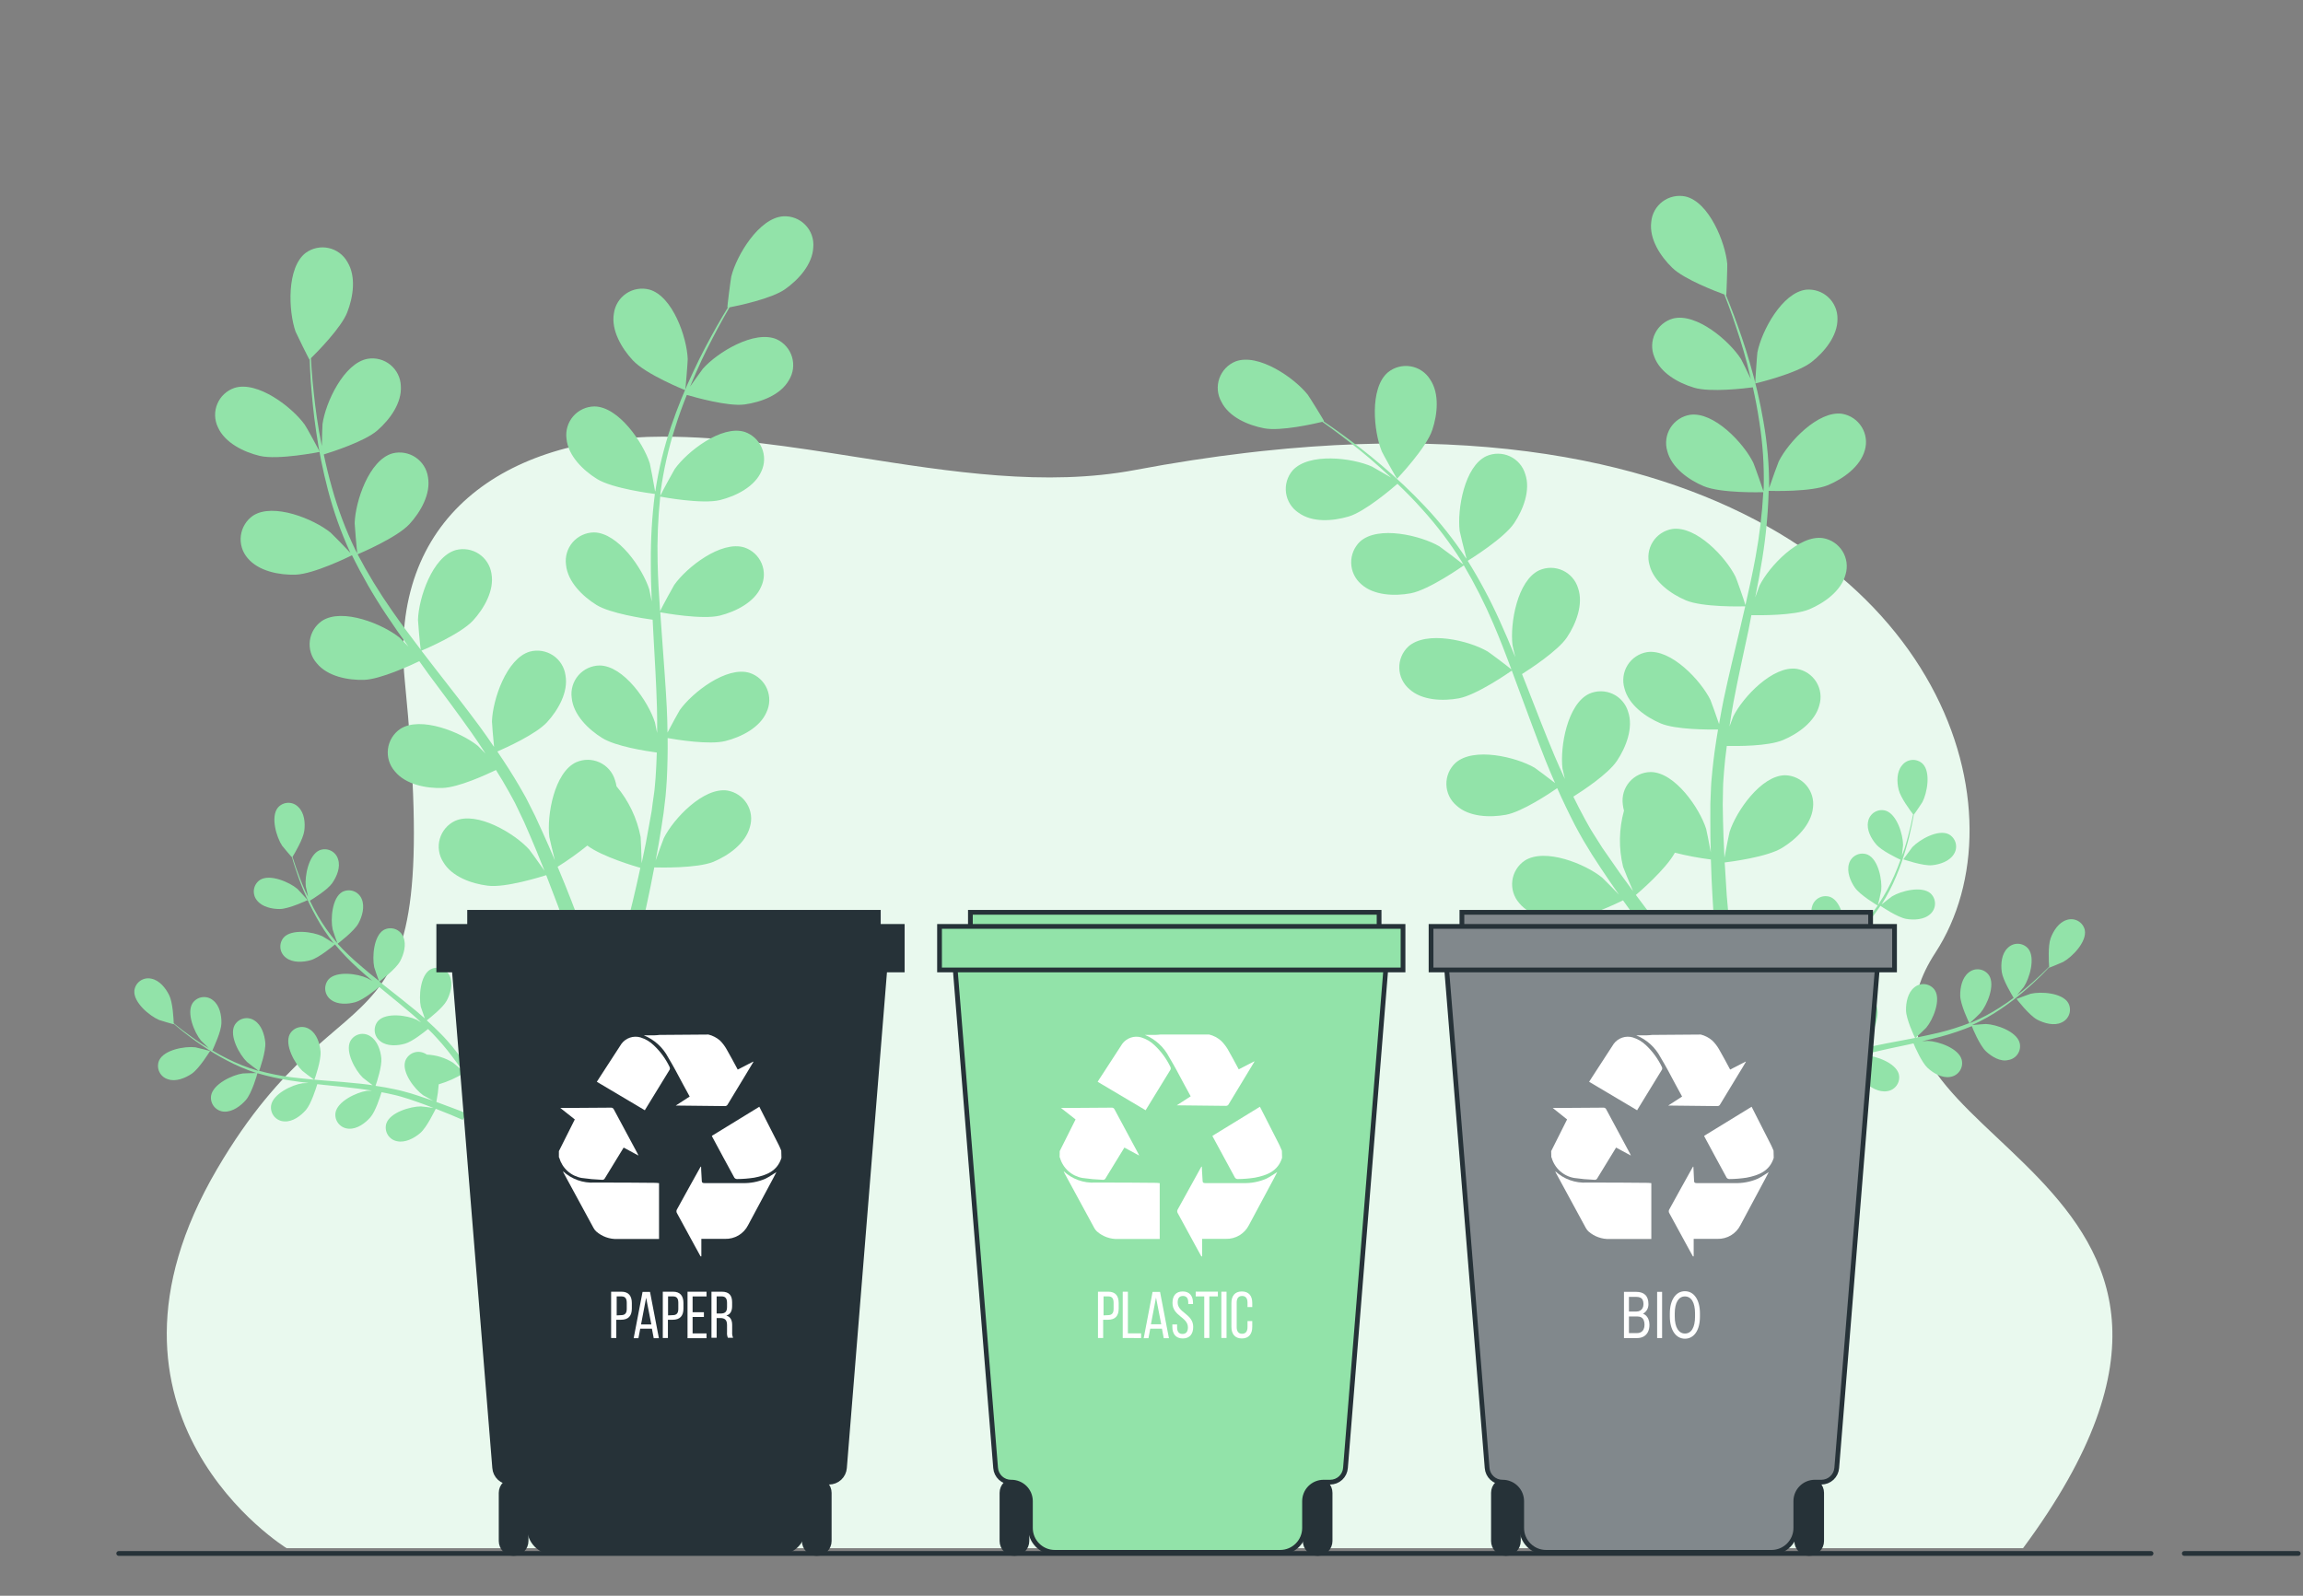 <svg width="290" height="201" viewBox="0 0 290 201" fill="none" xmlns="http://www.w3.org/2000/svg">
<rect x="0" y="0" width="290" height="201" fill="#808080" stroke="none"/>
<g clip-path="url(#clip0_784_13375)">
<path d="M254.749 195H36.083C36.083 195 9.08 178.379 27.335 147.247C43.966 118.887 55.993 136.556 50.964 85.648C48.952 65.281 63.402 55.016 83.422 55C91.482 54.993 99.688 56.281 107.869 57.569C119.791 59.445 131.663 61.321 142.958 59.194C147.806 58.28 152.467 57.568 156.942 57.04C157.47 56.977 157.996 56.916 158.518 56.86C158.662 56.843 158.806 56.827 158.949 56.813C175.718 55.016 189.848 55.845 201.56 58.478C244.815 68.198 255.106 102.513 243.708 119.999C227.914 144.235 290.594 146.61 254.749 195Z" fill="#E9F9EE"/>
<path d="M228.116 45.603C226.238 47.078 221.017 48.299 221.013 48.303C221.009 48.308 221.252 44.614 221.296 44.388C221.819 41.71 224.403 36.849 227.434 36.488C227.939 36.443 228.448 36.504 228.929 36.668C229.409 36.832 229.849 37.095 230.221 37.44C230.593 37.785 230.888 38.204 231.088 38.671C231.287 39.137 231.387 39.64 231.38 40.147C231.412 42.304 229.737 44.329 228.116 45.603Z" fill="#92E3A9"/>
<path d="M230.209 61.098C228.092 61.984 223.111 61.839 222.717 61.828C222.638 64.674 222.371 67.511 221.919 70.322C221.661 71.963 221.352 73.607 221.022 75.248C221.28 74.521 221.525 73.87 221.555 73.776C222.77 71.332 226.55 67.325 229.563 67.782C230.064 67.867 230.542 68.058 230.964 68.341C231.386 68.624 231.742 68.994 232.011 69.426C232.279 69.858 232.452 70.341 232.519 70.845C232.587 71.349 232.546 71.861 232.4 72.348C231.866 74.434 229.694 75.966 227.814 76.752C225.933 77.538 221.665 77.508 220.538 77.484L220.17 79.397C219.519 82.412 218.858 85.418 218.294 88.39C218.102 89.436 217.93 90.485 217.779 91.512C218.016 90.862 218.231 90.306 218.258 90.242C219.469 87.802 223.248 83.796 226.266 84.248C226.767 84.333 227.245 84.524 227.667 84.808C228.088 85.092 228.445 85.463 228.713 85.895C228.981 86.327 229.154 86.811 229.22 87.315C229.287 87.819 229.245 88.332 229.099 88.819C228.565 90.905 226.397 92.432 224.516 93.218C222.636 94.004 218.779 93.984 217.444 93.958C217.294 95.01 217.18 96.095 217.097 97.135C217.058 97.844 216.971 98.525 216.971 99.245L216.933 101.355C216.958 102.695 216.971 104.083 217.028 105.388C217.058 106.297 217.106 107.166 217.147 108.036C217.336 106.995 217.736 104.957 217.792 104.79C218.619 102.195 221.748 97.66 224.799 97.649C225.306 97.662 225.805 97.781 226.263 97.999C226.722 98.217 227.129 98.529 227.459 98.915C227.788 99.301 228.033 99.752 228.177 100.239C228.321 100.725 228.361 101.237 228.295 101.74C228.081 103.883 226.165 105.721 224.428 106.783C222.536 107.972 217.768 108.562 217.179 108.632C217.259 110.08 217.35 111.481 217.436 112.789C217.538 113.961 217.639 115.088 217.737 116.17L215.888 116.645C215.795 115.468 215.712 114.228 215.638 112.906C215.549 111.442 215.489 109.874 215.439 108.26C213.911 108.067 212.397 107.781 210.904 107.404C209.813 109.436 206.432 112.357 205.992 112.725C206.855 113.891 207.707 115.007 208.526 116.052C209.088 116.775 209.654 117.477 210.167 118.122L208.201 118.628C207.831 118.146 207.466 117.659 207.105 117.168C206.225 115.994 205.297 114.712 204.377 113.405C203.852 113.662 199.539 115.759 197.295 115.851C195.262 115.907 192.654 115.423 191.297 113.743C190.962 113.36 190.713 112.911 190.564 112.425C190.416 111.939 190.373 111.427 190.438 110.923C190.502 110.419 190.673 109.935 190.939 109.502C191.205 109.069 191.56 108.697 191.98 108.412C194.54 106.748 199.639 108.821 201.751 110.543C201.87 110.652 203.113 111.898 203.874 112.696C203.498 112.159 203.123 111.639 202.745 111.077C201.978 109.974 201.253 108.852 200.469 107.644C200.107 107.047 199.74 106.446 199.373 105.837C199.006 105.228 198.675 104.57 198.32 103.931C197.538 102.409 196.793 100.865 196.088 99.277C195.125 99.944 191.651 102.256 189.641 102.624C187.631 102.993 184.982 102.909 183.412 101.471C183.023 101.144 182.707 100.737 182.487 100.279C182.266 99.82 182.146 99.32 182.133 98.812C182.121 98.303 182.217 97.798 182.414 97.329C182.612 96.86 182.907 96.439 183.28 96.093C185.552 94.062 190.911 95.344 193.243 96.701C193.391 96.787 194.961 97.966 195.817 98.633C195.404 97.675 194.983 96.717 194.599 95.736C193.476 92.901 192.431 89.991 191.353 87.117C191.033 86.226 190.7 85.348 190.371 84.466C190.031 84.707 185.955 87.537 183.71 87.959C181.709 88.327 179.051 88.244 177.481 86.806C177.092 86.479 176.777 86.073 176.557 85.615C176.336 85.157 176.216 84.658 176.203 84.15C176.19 83.641 176.285 83.137 176.482 82.668C176.679 82.2 176.974 81.778 177.346 81.432C179.621 79.396 184.98 80.679 187.33 82.06C187.508 82.157 189.775 83.859 190.326 84.32C189.601 82.382 188.859 80.452 188.052 78.577C186.973 76.043 185.729 73.583 184.328 71.212C184.172 71.32 179.943 74.302 177.635 74.731C175.633 75.1 172.975 75.016 171.406 73.578C171.021 73.247 170.71 72.84 170.493 72.382C170.276 71.924 170.157 71.425 170.145 70.918C170.132 70.411 170.226 69.907 170.421 69.439C170.616 68.971 170.906 68.549 171.274 68.2C173.554 66.168 178.905 67.451 181.236 68.807C181.419 68.917 183.858 70.751 184.273 71.112C184.194 70.977 184.124 70.823 184.041 70.692C182.573 68.349 180.9 66.142 179.04 64.097C178.031 62.959 176.988 61.911 175.973 60.938C175.241 61.573 171.849 64.461 169.837 65.054C167.824 65.647 165.239 65.848 163.499 64.57C163.077 64.288 162.719 63.919 162.451 63.488C162.182 63.057 162.007 62.574 161.939 62.071C161.871 61.567 161.91 61.055 162.055 60.568C162.199 60.081 162.446 59.63 162.777 59.245C164.831 56.991 170.28 57.66 172.77 58.772C172.9 58.834 174.214 59.602 175.175 60.154C174.697 59.719 174.211 59.276 173.756 58.862C172.05 57.307 170.368 56.01 168.885 54.868C168.033 54.222 167.249 53.654 166.51 53.133C165.472 53.385 161.254 54.339 159.204 53.952C157.154 53.564 154.758 52.537 153.8 50.605C153.551 50.161 153.399 49.669 153.354 49.161C153.31 48.654 153.374 48.142 153.543 47.662C153.712 47.181 153.981 46.742 154.332 46.373C154.684 46.004 155.11 45.715 155.583 45.524C158.44 44.447 162.975 47.575 164.67 49.71C164.818 49.894 166.78 53.04 166.726 53.056L166.663 53.071C167.38 53.554 168.155 54.098 168.969 54.687C170.486 55.801 172.187 57.077 173.942 58.586C175.854 60.196 177.673 61.915 179.388 63.734C181.313 65.764 183.056 67.96 184.594 70.298C184.616 70.322 184.639 70.343 184.665 70.362C184.422 69.501 183.835 67.065 183.804 66.868C183.483 64.148 184.403 58.734 187.175 57.45C187.64 57.245 188.144 57.141 188.652 57.145C189.16 57.149 189.662 57.261 190.124 57.474C190.586 57.686 190.997 57.995 191.33 58.378C191.664 58.762 191.912 59.212 192.059 59.699C192.767 61.736 191.798 64.202 190.667 65.897C189.388 67.806 185.155 70.428 184.818 70.638C186.324 73.056 187.667 75.571 188.838 78.168C189.526 79.676 190.177 81.216 190.808 82.77C190.621 82.017 190.48 81.355 190.458 81.246C190.132 78.522 191.062 73.116 193.829 71.828C194.294 71.623 194.798 71.519 195.306 71.523C195.814 71.527 196.316 71.639 196.778 71.852C197.239 72.064 197.651 72.372 197.984 72.756C198.318 73.14 198.566 73.59 198.713 74.076C199.421 76.113 198.448 78.584 197.317 80.279C196.185 81.974 192.607 84.303 191.657 84.902C191.905 85.517 192.131 86.094 192.362 86.693C193.487 89.57 194.59 92.443 195.765 95.229C196.174 96.209 196.616 97.162 197.055 98.119C196.896 97.449 196.764 96.884 196.752 96.8C196.426 94.076 197.36 88.666 200.127 87.377C200.592 87.172 201.096 87.068 201.604 87.072C202.112 87.076 202.614 87.189 203.076 87.401C203.537 87.614 203.949 87.922 204.282 88.306C204.616 88.689 204.864 89.139 205.01 89.626C205.719 91.663 204.746 94.134 203.614 95.829C202.483 97.523 199.249 99.625 198.119 100.342C198.6 101.306 199.076 102.274 199.58 103.178C199.939 103.796 200.247 104.408 200.643 105.012C201.039 105.616 201.401 106.204 201.771 106.792C202.529 107.895 203.327 109.018 204.075 110.105C204.605 110.846 205.12 111.542 205.639 112.242C205.218 111.275 204.434 109.348 204.384 109.181C203.817 106.85 203.857 104.413 204.499 102.102C204.423 101.846 204.373 101.584 204.348 101.318C204.279 100.813 204.318 100.3 204.463 99.812C204.607 99.323 204.854 98.871 205.187 98.486C205.52 98.101 205.931 97.79 206.393 97.576C206.855 97.362 207.357 97.248 207.866 97.243C210.919 97.266 214.026 101.812 214.845 104.41C214.894 104.56 215.233 106.284 215.427 107.367C215.409 106.712 215.388 106.07 215.378 105.397C215.353 104.057 215.381 102.73 215.372 101.275L215.456 99.167C215.474 98.464 215.579 97.718 215.634 96.992C215.801 95.3 216.052 93.595 216.34 91.884C215.165 91.905 210.996 91.917 209.113 91.116C207.231 90.314 205.073 88.785 204.552 86.693C204.408 86.206 204.369 85.694 204.438 85.191C204.507 84.688 204.681 84.205 204.951 83.774C205.22 83.343 205.577 82.975 206 82.693C206.422 82.411 206.9 82.221 207.4 82.138C210.423 81.696 214.183 85.72 215.384 88.166C215.459 88.323 216.121 90.172 216.469 91.201C216.65 90.168 216.831 89.144 217.045 88.11C217.677 85.126 218.409 82.121 219.124 79.124C219.344 78.208 219.551 77.289 219.762 76.373C219.348 76.384 214.389 76.509 212.278 75.612C210.408 74.815 208.241 73.278 207.716 71.19C207.572 70.702 207.532 70.189 207.601 69.686C207.67 69.181 207.844 68.698 208.114 68.267C208.384 67.835 208.742 67.466 209.165 67.184C209.589 66.902 210.067 66.713 210.569 66.63C213.591 66.189 217.351 70.213 218.549 72.663C218.642 72.844 219.596 75.517 219.789 76.219C220.246 74.209 220.694 72.19 221.061 70.171C221.561 67.469 221.887 64.738 222.039 61.995C221.845 61.995 216.671 62.151 214.512 61.228C212.638 60.434 210.471 58.897 209.947 56.809C209.802 56.322 209.763 55.809 209.831 55.305C209.9 54.801 210.075 54.317 210.344 53.886C210.614 53.455 210.973 53.086 211.396 52.804C211.819 52.522 212.297 52.333 212.799 52.249C215.822 51.808 219.581 55.832 220.779 58.282C220.877 58.477 221.899 61.349 222.055 61.871C222.064 61.71 222.086 61.544 222.092 61.387C222.155 58.619 221.97 55.851 221.537 53.117C221.31 51.591 221.037 50.177 220.726 48.786C219.763 48.912 215.369 49.446 213.33 48.834C211.291 48.222 209.061 46.959 208.311 44.941C208.119 44.474 208.028 43.971 208.043 43.465C208.059 42.96 208.182 42.464 208.403 42.009C208.624 41.554 208.938 41.151 209.326 40.827C209.714 40.502 210.165 40.263 210.652 40.126C213.609 39.357 217.788 42.947 219.245 45.245C219.327 45.368 219.992 46.734 220.466 47.732C220.314 47.108 220.17 46.459 220.015 45.865C219.433 43.628 218.763 41.619 218.156 39.844C217.804 38.836 217.466 37.938 217.135 37.094C216.127 36.726 212.086 35.196 210.588 33.741C209.089 32.287 207.659 30.111 207.928 27.969C207.969 27.463 208.117 26.971 208.363 26.526C208.609 26.081 208.946 25.693 209.353 25.388C209.76 25.084 210.227 24.869 210.723 24.758C211.219 24.648 211.733 24.644 212.23 24.747C215.208 25.429 217.262 30.536 217.502 33.255C217.521 33.482 217.407 37.212 217.367 37.176L217.323 37.136C217.652 37.937 218.002 38.806 218.355 39.759C219.004 41.523 219.72 43.526 220.357 45.756C221.063 48.153 221.629 50.588 222.051 53.051C222.54 55.806 222.783 58.599 222.778 61.398L222.77 61.495C223.043 60.644 223.899 58.294 223.984 58.12C225.199 55.677 228.97 51.671 231.988 52.123C232.488 52.212 232.963 52.404 233.384 52.689C233.804 52.974 234.159 53.343 234.427 53.775C234.695 54.206 234.87 54.688 234.939 55.191C235.008 55.694 234.971 56.206 234.829 56.693C234.258 58.785 232.085 60.308 230.209 61.098Z" fill="#92E3A9"/>
<path d="M175.926 60.297C175.89 60.336 174.097 57.093 174.006 56.873C172.966 54.356 172.436 48.874 174.77 46.899C175.164 46.578 175.622 46.344 176.114 46.214C176.605 46.083 177.119 46.059 177.621 46.142C178.123 46.225 178.601 46.414 179.024 46.696C179.448 46.978 179.806 47.347 180.076 47.778C181.293 49.559 181.009 52.196 180.367 54.126C179.631 56.416 175.93 60.292 175.926 60.297Z" fill="#92E3A9"/>
<path d="M256.532 128.433C255.507 127.89 253.928 125.821 253.928 125.821C253.928 125.821 255.627 125.183 255.715 125.169C257.007 124.869 259.671 125.047 260.433 126.32C260.553 126.534 260.627 126.772 260.649 127.016C260.672 127.261 260.643 127.508 260.564 127.741C260.485 127.973 260.359 128.187 260.192 128.368C260.026 128.549 259.823 128.693 259.598 128.79C258.675 129.247 257.405 128.89 256.532 128.433Z" fill="#92E3A9"/>
<path d="M250.088 132.432C249.276 131.668 248.353 129.436 248.301 129.246C247.024 129.776 245.714 130.22 244.378 130.576C243.604 130.784 242.812 130.975 242.023 131.157C242.391 131.129 242.727 131.105 242.779 131.11C244.095 131.16 246.624 132.038 247.019 133.462C247.082 133.701 247.094 133.951 247.054 134.196C247.014 134.44 246.922 134.673 246.785 134.88C246.648 135.086 246.469 135.261 246.26 135.393C246.05 135.525 245.815 135.611 245.57 135.646C244.54 135.826 243.435 135.164 242.721 134.502C242.006 133.84 241.169 131.944 240.952 131.422L240.038 131.626C238.572 131.934 237.108 132.234 235.685 132.581C235.182 132.698 234.69 132.837 234.196 132.97C234.532 132.946 234.81 132.928 234.858 132.928C236.183 132.98 238.704 133.856 239.101 135.285C239.161 135.523 239.17 135.771 239.127 136.013C239.084 136.255 238.991 136.485 238.854 136.688C238.716 136.892 238.537 137.064 238.328 137.193C238.12 137.323 237.886 137.407 237.643 137.44C236.613 137.62 235.503 136.961 234.788 136.299C234.074 135.637 233.317 133.909 233.059 133.313C232.56 133.463 232.059 133.621 231.585 133.791C231.261 133.91 230.939 134.009 230.622 134.152L229.683 134.556C229.096 134.83 228.486 135.111 227.919 135.395L226.766 135.98C227.263 135.852 228.248 135.628 228.331 135.616C229.625 135.48 232.272 135.956 232.885 137.305C232.98 137.532 233.026 137.777 233.02 138.023C233.014 138.269 232.956 138.511 232.851 138.733C232.745 138.955 232.594 139.153 232.407 139.312C232.22 139.472 232.001 139.591 231.766 139.661C230.772 139.992 229.585 139.513 228.768 138.95C227.869 138.337 226.661 136.354 226.491 136.113C225.881 136.456 225.266 136.753 224.7 137.064L223.266 137.868L222.641 137.122C223.163 136.829 223.684 136.536 224.226 136.28C224.768 136.024 225.538 135.613 226.245 135.271C226.027 134.557 225.848 133.831 225.71 133.096C224.555 132.88 223.435 132.504 222.383 131.98C222.04 132.591 221.697 133.202 221.413 133.759C221.202 134.152 221.008 134.528 220.825 134.898L220.207 134.127L220.643 133.34C220.981 132.719 221.369 132.055 221.768 131.386C221.548 131.201 219.761 129.715 219.286 128.733C218.856 127.844 218.552 126.595 219.03 125.662C219.134 125.439 219.284 125.24 219.47 125.079C219.656 124.918 219.874 124.798 220.109 124.726C220.345 124.655 220.593 124.634 220.837 124.665C221.081 124.696 221.316 124.778 221.526 124.906C222.772 125.708 222.862 128.373 222.519 129.656C222.498 129.729 222.191 130.525 221.989 131.022L222.48 130.198C222.818 129.639 223.184 129.118 223.548 128.509L224.132 127.667C224.322 127.382 224.557 127.106 224.769 126.823C225.273 126.17 225.827 125.544 226.383 124.91C225.895 124.614 224.187 123.537 223.626 122.72C223.065 121.903 222.574 120.711 222.893 119.703C222.962 119.467 223.081 119.249 223.241 119.062C223.4 118.875 223.597 118.723 223.819 118.618C224.041 118.512 224.283 118.454 224.529 118.448C224.775 118.442 225.019 118.487 225.246 118.582C226.603 119.192 227.092 121.811 226.945 123.113C226.936 123.194 226.726 124.128 226.6 124.637C226.941 124.267 227.28 123.892 227.642 123.524C228.673 122.466 229.753 121.421 230.817 120.372L231.799 119.41C231.623 119.303 229.559 118.068 228.929 117.153C228.371 116.342 227.88 115.15 228.196 114.136C228.265 113.9 228.383 113.682 228.542 113.494C228.701 113.307 228.898 113.155 229.12 113.049C229.342 112.943 229.583 112.884 229.829 112.878C230.075 112.871 230.319 112.916 230.546 113.01C231.903 113.62 232.392 116.239 232.245 117.541C232.234 117.644 231.931 118.986 231.837 119.32C232.554 118.616 233.264 117.902 233.93 117.172C234.837 116.192 235.68 115.154 236.451 114.064C236.372 114.02 234.212 112.736 233.567 111.795C233.004 110.986 232.518 109.791 232.834 108.778C232.903 108.542 233.021 108.323 233.181 108.136C233.34 107.949 233.537 107.797 233.758 107.691C233.98 107.584 234.222 107.526 234.467 107.519C234.713 107.512 234.957 107.557 235.185 107.651C236.542 108.261 237.033 110.885 236.884 112.183C236.872 112.285 236.551 113.741 236.466 113.98L236.61 113.797C237.349 112.681 237.992 111.504 238.53 110.279C238.835 109.6 239.088 108.938 239.322 108.292C238.895 108.093 236.955 107.165 236.278 106.386C235.601 105.607 235.019 104.508 235.235 103.489C235.278 103.246 235.371 103.015 235.509 102.811C235.646 102.607 235.826 102.434 236.035 102.304C236.244 102.174 236.478 102.089 236.722 102.055C236.966 102.022 237.214 102.04 237.45 102.109C238.864 102.563 239.639 105.118 239.64 106.44C239.641 106.515 239.564 107.244 239.498 107.775L239.81 106.914C240.15 105.846 240.4 104.849 240.609 103.963C240.725 103.46 240.823 103 240.904 102.571C240.59 102.157 239.33 100.485 239.086 99.477C238.843 98.468 238.827 97.23 239.492 96.424C239.64 96.224 239.829 96.057 240.047 95.936C240.265 95.815 240.506 95.741 240.754 95.721C241.002 95.7 241.252 95.733 241.487 95.817C241.721 95.901 241.935 96.035 242.114 96.208C243.157 97.262 242.674 99.884 242.076 101.029C242.022 101.128 241.017 102.624 240.997 102.601C240.923 103.019 240.837 103.465 240.737 103.947C240.549 104.834 240.313 105.843 239.993 106.921C239.661 108.084 239.259 109.225 238.79 110.339C238.274 111.593 237.648 112.8 236.92 113.945L236.878 113.969C237.215 113.69 238.176 112.946 238.254 112.902C239.383 112.214 241.975 111.555 243.095 112.524C243.276 112.69 243.42 112.892 243.518 113.118C243.616 113.343 243.665 113.587 243.663 113.833C243.66 114.079 243.606 114.321 243.504 114.545C243.402 114.768 243.253 114.968 243.069 115.13C242.305 115.846 241.018 115.91 240.046 115.743C238.948 115.557 236.948 114.204 236.785 114.096C236.016 115.243 235.17 116.336 234.253 117.368C233.722 117.974 233.164 118.568 232.603 119.157C232.898 118.924 233.169 118.723 233.208 118.695C234.34 118.012 236.924 117.35 238.046 118.325C238.228 118.491 238.372 118.693 238.47 118.919C238.568 119.144 238.617 119.388 238.614 119.634C238.612 119.879 238.558 120.122 238.456 120.346C238.353 120.569 238.205 120.769 238.021 120.931C237.257 121.647 235.975 121.708 234.998 121.544C234.021 121.379 232.281 120.257 231.83 119.954L231.177 120.623C230.125 121.693 229.072 122.75 228.068 123.82C227.717 124.196 227.385 124.581 227.047 124.969L227.572 124.572C228.701 123.884 231.293 123.225 232.412 124.194C232.594 124.36 232.738 124.563 232.836 124.789C232.933 125.015 232.982 125.259 232.98 125.505C232.977 125.751 232.922 125.994 232.819 126.218C232.716 126.441 232.567 126.641 232.382 126.803C231.626 127.522 230.336 127.58 229.364 127.413C228.392 127.245 226.813 126.238 226.277 125.881C225.94 126.283 225.611 126.687 225.312 127.108C225.114 127.39 224.923 127.635 224.718 127.942L224.153 128.793C223.813 129.348 223.458 129.924 223.141 130.472C222.916 130.852 222.711 131.221 222.506 131.589C222.85 131.211 223.543 130.479 223.61 130.428C224.528 129.713 225.615 129.247 226.766 129.076C226.863 128.988 226.97 128.912 227.085 128.849C227.295 128.725 227.529 128.645 227.772 128.617C228.014 128.588 228.26 128.61 228.494 128.681C228.727 128.753 228.944 128.872 229.129 129.032C229.313 129.191 229.463 129.388 229.568 129.609C230.157 130.965 228.761 133.243 227.772 134.12C227.704 134.158 227.019 134.659 226.573 134.964C226.855 134.806 227.112 134.703 227.44 134.553C228.028 134.271 228.624 134.012 229.261 133.73L230.215 133.353C230.529 133.217 230.878 133.118 231.215 132.997C231.992 132.732 232.798 132.507 233.612 132.297C233.371 131.781 232.536 129.938 232.518 128.941C232.5 127.943 232.751 126.692 233.569 126.048C233.757 125.888 233.977 125.77 234.213 125.701C234.45 125.633 234.699 125.615 234.943 125.648C235.187 125.682 235.421 125.767 235.63 125.898C235.839 126.028 236.019 126.202 236.156 126.406C236.946 127.656 235.913 130.115 235.064 131.132C235.011 131.197 234.325 131.856 233.94 132.209C234.427 132.086 234.919 131.961 235.423 131.857C236.864 131.542 238.342 131.268 239.812 130.992L241.154 130.732C241.055 130.555 240.03 128.374 240.009 127.261C239.992 126.277 240.237 125.015 241.06 124.368C241.248 124.209 241.467 124.091 241.704 124.022C241.941 123.953 242.189 123.935 242.433 123.969C242.678 124.003 242.912 124.088 243.121 124.218C243.33 124.349 243.509 124.522 243.647 124.727C244.437 125.977 243.406 128.441 242.555 129.453C242.494 129.528 241.498 130.478 241.236 130.707C242.223 130.51 243.197 130.292 244.164 130.072C245.46 129.753 246.735 129.352 247.98 128.87C247.934 128.787 246.849 126.523 246.835 125.399C246.818 124.415 247.068 123.15 247.891 122.503C248.079 122.344 248.298 122.226 248.535 122.157C248.771 122.089 249.019 122.071 249.263 122.105C249.507 122.139 249.741 122.225 249.949 122.356C250.158 122.486 250.336 122.66 250.473 122.865C251.263 124.115 250.229 126.573 249.381 127.591C249.315 127.669 248.25 128.692 248.039 128.865C248.102 128.83 248.184 128.818 248.255 128.785C249.491 128.266 250.678 127.639 251.804 126.911C252.433 126.517 253.01 126.104 253.561 125.692C253.33 125.28 252.206 123.449 252.066 122.417C251.926 121.385 252.049 120.15 252.793 119.424C252.963 119.245 253.168 119.103 253.396 119.009C253.623 118.914 253.868 118.869 254.115 118.875C254.361 118.882 254.603 118.941 254.826 119.048C255.048 119.154 255.245 119.307 255.404 119.495C256.327 120.65 255.571 123.213 254.844 124.314L253.983 125.345L254.722 124.78C255.596 124.077 256.35 123.38 257.016 122.759C257.393 122.404 257.722 122.075 258.034 121.763C257.996 121.243 257.872 119.152 258.215 118.199C258.558 117.246 259.243 116.182 260.243 115.875C260.476 115.795 260.722 115.764 260.967 115.786C261.212 115.807 261.45 115.88 261.665 115.999C261.88 116.118 262.068 116.282 262.215 116.478C262.363 116.675 262.468 116.9 262.523 117.14C262.812 118.596 260.983 120.506 259.802 121.162C259.703 121.217 258.041 121.91 258.04 121.883L258.025 121.857C257.737 122.162 257.426 122.488 257.073 122.837C256.421 123.47 255.676 124.183 254.808 124.91C253.891 125.697 252.929 126.429 251.925 127.103C250.804 127.869 249.617 128.535 248.379 129.092L248.337 129.116C248.769 129.066 249.98 128.976 250.071 128.98C251.396 129.032 253.92 129.913 254.314 131.337C254.378 131.576 254.39 131.826 254.349 132.071C254.309 132.315 254.218 132.548 254.081 132.754C253.944 132.961 253.765 133.136 253.555 133.268C253.346 133.4 253.111 133.486 252.866 133.521C251.919 133.764 250.808 133.105 250.088 132.432Z" fill="#92E3A9"/>
<path d="M239.67 108.241C239.67 108.241 240.728 106.79 240.804 106.706C241.715 105.75 244.037 104.426 245.371 105.07C245.589 105.183 245.781 105.341 245.934 105.533C246.088 105.724 246.199 105.946 246.262 106.184C246.324 106.422 246.336 106.67 246.296 106.912C246.257 107.155 246.167 107.386 246.032 107.592C245.486 108.488 244.263 108.886 243.282 108.984C242.131 109.095 239.675 108.238 239.67 108.241Z" fill="#92E3A9"/>
<path d="M32.689 57.417C35.01 57.981 40.272 56.915 40.277 56.917C40.283 56.92 38.536 53.675 38.382 53.505C36.795 51.285 32.427 47.934 29.52 48.862C29.038 49.026 28.596 49.29 28.224 49.637C27.852 49.985 27.558 50.407 27.363 50.877C27.166 51.347 27.073 51.853 27.087 52.362C27.102 52.871 27.224 53.371 27.447 53.828C28.316 55.78 30.707 56.94 32.689 57.417Z" fill="#92E3A9"/>
<path d="M37.211 72.385C39.505 72.313 43.971 70.113 44.325 69.939C45.58 72.495 46.999 74.966 48.575 77.337C49.49 78.724 50.453 80.092 51.433 81.448C50.891 80.891 50.404 80.403 50.333 80.326C48.219 78.609 43.118 76.531 40.56 78.194C40.139 78.48 39.784 78.852 39.518 79.285C39.252 79.718 39.081 80.203 39.016 80.707C38.952 81.212 38.995 81.724 39.144 82.21C39.292 82.697 39.542 83.146 39.878 83.528C41.228 85.205 43.84 85.698 45.872 85.631C47.904 85.563 51.786 83.771 52.801 83.282L53.935 84.873C55.778 87.345 57.626 89.807 59.366 92.275C59.981 93.149 60.566 94.031 61.13 94.903C60.651 94.412 60.218 93.993 60.173 93.947C58.059 92.23 52.958 90.152 50.4 91.814C49.979 92.1 49.624 92.471 49.357 92.904C49.091 93.337 48.92 93.821 48.855 94.325C48.79 94.829 48.833 95.342 48.98 95.828C49.128 96.314 49.378 96.763 49.712 97.146C51.069 98.825 53.675 99.316 55.712 99.251C57.749 99.186 61.245 97.567 62.454 96.991C63.027 97.886 63.581 98.826 64.088 99.739C64.418 100.367 64.779 100.951 65.078 101.606L65.987 103.51C66.52 104.74 67.078 106.006 67.573 107.22C67.923 108.059 68.24 108.87 68.564 109.679C67.96 108.809 66.745 107.119 66.63 106.992C64.801 104.974 60.074 102.145 57.293 103.4C56.833 103.619 56.425 103.932 56.096 104.32C55.766 104.708 55.523 105.162 55.383 105.651C55.243 106.141 55.208 106.654 55.281 107.158C55.355 107.662 55.534 108.144 55.808 108.573C56.891 110.434 59.397 111.311 61.418 111.558C63.633 111.855 68.211 110.412 68.781 110.234C69.309 111.585 69.808 112.897 70.272 114.123C70.678 115.24 71.049 116.303 71.4 117.324L73.284 116.992C72.876 115.881 72.442 114.72 71.962 113.487C71.436 112.117 70.84 110.666 70.216 109.176C71.517 108.362 72.767 107.47 73.96 106.505C75.795 107.901 80.078 109.155 80.636 109.309C80.329 110.726 80.022 112.097 79.711 113.388C79.499 114.279 79.275 115.152 79.076 115.951L81.074 115.597C81.205 115.002 81.341 114.41 81.467 113.814C81.781 112.381 82.093 110.83 82.388 109.258C82.973 109.275 87.767 109.394 89.846 108.547C91.725 107.758 93.898 106.235 94.436 104.143C94.582 103.657 94.623 103.145 94.556 102.641C94.489 102.137 94.316 101.653 94.048 101.222C93.78 100.79 93.424 100.42 93.002 100.136C92.581 99.852 92.104 99.661 91.603 99.576C88.584 99.123 84.804 103.125 83.591 105.565C83.527 105.714 82.918 107.365 82.557 108.407C82.677 107.763 82.797 107.131 82.913 106.465C83.153 105.144 83.348 103.822 83.56 102.398C83.642 101.705 83.727 101.006 83.808 100.299C83.889 99.593 83.912 98.855 83.971 98.125C84.051 96.417 84.094 94.705 84.071 92.965C85.23 93.175 89.344 93.836 91.331 93.34C93.319 92.844 95.684 91.664 96.521 89.707C96.74 89.247 96.858 88.747 96.869 88.238C96.879 87.73 96.781 87.225 96.582 86.757C96.382 86.289 96.085 85.868 95.711 85.524C95.337 85.18 94.893 84.919 94.41 84.759C91.496 83.85 87.157 87.242 85.597 89.443C85.498 89.583 84.559 91.307 84.056 92.269C84.034 91.226 84.02 90.18 83.963 89.127C83.809 86.083 83.553 83.001 83.342 79.939C83.27 78.997 83.209 78.061 83.142 77.122C83.551 77.199 88.434 78.085 90.651 77.538C92.626 77.043 95.009 75.864 95.841 73.905C96.06 73.445 96.178 72.945 96.189 72.436C96.199 71.928 96.102 71.423 95.902 70.955C95.703 70.487 95.406 70.067 95.031 69.722C94.657 69.378 94.213 69.117 93.731 68.957C90.816 68.048 86.477 71.44 84.906 73.668C84.79 73.833 83.432 76.322 83.122 76.97C82.973 74.903 82.847 72.84 82.809 70.801C82.742 68.047 82.852 65.292 83.138 62.552C83.331 62.589 88.416 63.548 90.694 62.981C92.668 62.486 95.046 61.306 95.884 59.348C96.097 58.888 96.21 58.389 96.218 57.882C96.226 57.375 96.127 56.872 95.928 56.405C95.729 55.939 95.434 55.52 95.063 55.174C94.692 54.829 94.253 54.565 93.773 54.4C90.856 53.497 86.519 56.884 84.96 59.085C84.839 59.261 83.375 61.938 83.148 62.439C83.168 62.285 83.169 62.116 83.183 61.96C83.552 59.221 84.162 56.52 85.004 53.888C85.451 52.433 85.966 51.047 86.486 49.741C87.415 50.016 91.699 51.237 93.776 50.942C95.854 50.647 98.289 49.757 99.348 47.875C99.615 47.443 99.787 46.959 99.853 46.456C99.919 45.952 99.878 45.44 99.731 44.954C99.584 44.467 99.336 44.018 99.002 43.634C98.669 43.251 98.258 42.943 97.796 42.731C94.987 41.529 90.312 44.4 88.508 46.444C88.409 46.552 87.538 47.798 86.892 48.699C87.147 48.105 87.405 47.501 87.647 46.934C88.555 44.812 89.547 42.935 90.424 41.281C90.93 40.34 91.408 39.497 91.86 38.715C92.914 38.515 97.142 37.632 98.852 36.432C100.562 35.232 102.306 33.298 102.41 31.157C102.457 30.642 102.393 30.123 102.221 29.635C102.049 29.147 101.773 28.702 101.413 28.331C101.053 27.959 100.617 27.67 100.135 27.483C99.653 27.296 99.136 27.215 98.62 27.247C95.573 27.452 92.744 32.179 92.087 34.825C92.028 35.053 91.547 38.73 91.603 38.722L91.667 38.71C91.215 39.447 90.736 40.263 90.239 41.136C89.321 42.779 88.302 44.645 87.331 46.747C86.258 49.005 85.317 51.323 84.51 53.689C83.609 56.334 82.946 59.054 82.529 61.817C82.529 61.817 82.506 61.872 82.492 61.905C82.351 61.018 81.88 58.56 81.826 58.368C80.99 55.761 77.907 51.216 74.847 51.194C74.339 51.2 73.838 51.315 73.377 51.529C72.916 51.744 72.506 52.054 72.174 52.439C71.842 52.824 71.596 53.275 71.451 53.762C71.307 54.25 71.268 54.762 71.336 55.266C71.536 57.413 73.446 59.258 75.179 60.331C77.134 61.538 82.073 62.168 82.462 62.217C82.103 65.051 81.933 67.905 81.955 70.761C81.949 72.416 82 74.09 82.07 75.766C81.923 75 81.782 74.342 81.757 74.233C80.924 71.62 77.836 67.087 74.783 67.062C74.275 67.068 73.774 67.182 73.313 67.397C72.852 67.611 72.442 67.921 72.11 68.306C71.778 68.691 71.532 69.142 71.388 69.63C71.243 70.117 71.204 70.63 71.273 71.133C71.473 73.281 73.382 75.125 75.11 76.196C76.837 77.266 81.07 77.907 82.183 78.058C82.206 78.718 82.245 79.34 82.283 79.98C82.453 83.064 82.641 86.136 82.727 89.158C82.761 90.22 82.754 91.27 82.747 92.321C82.618 91.648 82.504 91.079 82.475 90.995C81.642 88.382 78.554 83.848 75.502 83.823C74.993 83.829 74.492 83.944 74.031 84.158C73.57 84.373 73.16 84.683 72.829 85.068C72.496 85.453 72.25 85.904 72.106 86.391C71.961 86.879 71.922 87.391 71.991 87.895C72.191 90.042 74.101 91.886 75.833 92.959C77.566 94.032 81.38 94.604 82.706 94.787C82.668 95.864 82.63 96.94 82.552 97.974C82.477 98.683 82.456 99.37 82.34 100.081C82.225 100.793 82.15 101.483 82.057 102.171C81.825 103.49 81.565 104.842 81.335 106.141C81.16 107.036 80.98 107.882 80.798 108.734C80.775 107.677 80.694 105.601 80.671 105.428C80.217 103.073 79.171 100.873 77.63 99.035C77.591 98.771 77.528 98.512 77.442 98.259C77.296 97.771 77.047 97.32 76.713 96.936C76.379 96.551 75.967 96.243 75.504 96.03C75.042 95.817 74.539 95.705 74.03 95.702C73.521 95.699 73.016 95.804 72.551 96.01C69.783 97.297 68.841 102.722 69.173 105.426C69.196 105.585 69.603 107.294 69.87 108.358C69.609 107.752 69.367 107.161 69.092 106.543C68.564 105.315 67.989 104.12 67.393 102.792L66.451 100.919C66.149 100.289 65.744 99.654 65.393 99.016C64.539 97.545 63.604 96.098 62.626 94.658C63.705 94.19 67.508 92.474 68.889 90.964C70.27 89.454 71.599 87.168 71.205 85.048C71.136 84.543 70.959 84.058 70.687 83.627C70.415 83.195 70.055 82.826 69.629 82.545C69.203 82.264 68.722 82.077 68.219 81.996C67.715 81.915 67.2 81.943 66.708 82.077C63.78 82.932 62.028 88.152 61.949 90.876C61.94 91.048 62.11 93.007 62.214 94.085C61.627 93.223 61.038 92.366 60.408 91.511C58.596 89.058 56.689 86.629 54.796 84.2C54.216 83.457 53.646 82.707 53.068 81.959C53.455 81.799 58.014 79.854 59.564 78.162C60.94 76.663 62.274 74.366 61.886 72.249C61.81 71.747 61.631 71.267 61.358 70.839C61.086 70.412 60.726 70.046 60.303 69.766C59.88 69.487 59.403 69.299 58.902 69.216C58.402 69.132 57.89 69.155 57.399 69.282C54.438 70.123 52.713 75.355 52.634 78.079C52.63 78.285 52.871 81.113 52.98 81.83C51.731 80.19 50.486 78.539 49.32 76.856C47.745 74.603 46.313 72.253 45.033 69.819C45.216 69.742 49.983 67.736 51.57 66.002C52.947 64.503 54.281 62.206 53.892 60.088C53.819 59.587 53.641 59.107 53.371 58.679C53.1 58.251 52.743 57.885 52.322 57.604C51.901 57.322 51.426 57.133 50.927 57.047C50.428 56.961 49.917 56.98 49.426 57.105C46.465 57.945 44.74 63.177 44.661 65.901C44.658 66.121 44.914 69.157 44.989 69.696C44.913 69.553 44.824 69.411 44.754 69.271C43.549 66.777 42.568 64.181 41.823 61.513C41.403 60.033 41.06 58.631 40.771 57.239C41.699 56.953 45.919 55.617 47.521 54.215C49.122 52.812 50.628 50.738 50.473 48.591C50.453 48.083 50.326 47.585 50.099 47.13C49.872 46.675 49.551 46.273 49.158 45.952C48.764 45.63 48.306 45.396 47.815 45.264C47.324 45.133 46.811 45.108 46.309 45.19C43.3 45.717 40.986 50.717 40.613 53.412C40.589 53.558 40.551 55.077 40.528 56.179C40.408 55.549 40.275 54.9 40.17 54.296C39.772 52.018 39.547 49.913 39.364 48.046C39.266 46.983 39.201 46.025 39.153 45.12C39.917 44.367 42.96 41.298 43.72 39.354C44.48 37.41 44.873 34.833 43.746 32.998C43.499 32.554 43.16 32.168 42.752 31.865C42.344 31.562 41.876 31.35 41.379 31.241C40.883 31.133 40.369 31.131 39.871 31.236C39.374 31.341 38.905 31.551 38.495 31.851C36.068 33.707 36.318 39.205 37.221 41.776C37.303 41.994 38.949 45.338 38.97 45.289L38.993 45.234C39.026 46.1 39.068 47.035 39.136 48.046C39.283 49.923 39.462 52.042 39.808 54.336C40.16 56.808 40.653 59.258 41.286 61.674C41.988 64.384 42.926 67.027 44.092 69.573L44.14 69.658C43.538 68.998 41.784 67.213 41.635 67.091C39.516 65.371 34.417 63.288 31.859 64.951C31.442 65.24 31.09 65.613 30.827 66.047C30.563 66.481 30.393 66.965 30.329 67.468C30.265 67.971 30.306 68.483 30.452 68.969C30.598 69.455 30.844 69.905 31.175 70.29C32.562 71.957 35.176 72.444 37.211 72.385Z" fill="#92E3A9"/>
<path d="M86.273 49.143C86.323 49.164 86.609 45.469 86.6 45.231C86.503 42.51 84.706 37.3 81.769 36.472C81.277 36.344 80.763 36.321 80.262 36.406C79.76 36.491 79.283 36.682 78.861 36.966C78.439 37.25 78.082 37.62 77.814 38.052C77.545 38.484 77.372 38.969 77.305 39.473C76.931 41.595 78.288 43.88 79.673 45.37C81.293 47.149 86.268 49.141 86.273 49.143Z" fill="#92E3A9"/>
<path d="M24.137 135.248C25.103 134.602 26.452 132.376 26.452 132.376C26.452 132.376 24.695 131.923 24.601 131.915C23.29 131.758 20.66 132.219 20.038 133.566C19.941 133.792 19.892 134.036 19.895 134.282C19.898 134.528 19.954 134.771 20.057 134.994C20.16 135.217 20.309 135.416 20.494 135.578C20.68 135.74 20.897 135.861 21.132 135.933C22.116 136.296 23.323 135.798 24.137 135.248Z" fill="#92E3A9"/>
<path d="M30.976 138.538C31.703 137.691 32.382 135.374 32.413 135.179C33.739 135.569 35.09 135.871 36.456 136.083C37.248 136.207 38.055 136.312 38.859 136.409C38.484 136.417 38.153 136.432 38.103 136.443C36.794 136.631 34.378 137.776 34.138 139.234C34.101 139.479 34.115 139.729 34.182 139.968C34.248 140.206 34.364 140.428 34.522 140.619C34.68 140.809 34.877 140.964 35.099 141.073C35.322 141.182 35.564 141.243 35.812 141.251C36.855 141.32 37.883 140.544 38.523 139.809C39.162 139.075 39.792 137.1 39.953 136.558L40.883 136.663C42.374 136.813 43.861 136.955 45.313 137.147C45.826 137.21 46.329 137.296 46.83 137.373L46.167 137.402C44.908 137.592 42.478 138.711 42.242 140.177C42.209 140.421 42.228 140.669 42.297 140.904C42.366 141.14 42.484 141.359 42.643 141.546C42.801 141.733 42.998 141.886 43.219 141.992C43.44 142.099 43.681 142.159 43.927 142.167C44.97 142.236 46.004 141.462 46.643 140.727C47.283 139.993 47.851 138.194 48.044 137.574C48.556 137.67 49.066 137.771 49.561 137.891C49.895 137.976 50.226 138.039 50.556 138.148L51.533 138.449C52.146 138.659 52.783 138.873 53.377 139.095L54.58 139.551C54.072 139.477 53.074 139.362 52.991 139.359C51.689 139.361 49.103 140.115 48.644 141.525C48.573 141.76 48.554 142.008 48.586 142.252C48.618 142.496 48.701 142.731 48.83 142.94C48.959 143.15 49.13 143.33 49.333 143.469C49.536 143.608 49.766 143.703 50.008 143.747C51.026 143.968 52.16 143.367 52.912 142.72C53.741 142.014 54.73 139.914 54.873 139.657C55.516 139.932 56.16 140.161 56.756 140.41L58.267 141.057L58.728 140.252C58.179 140.017 57.629 139.782 57.063 139.585C56.497 139.389 55.681 139.059 54.948 138.798C55.091 138.064 55.191 137.323 55.247 136.578C56.383 136.246 57.468 135.758 58.469 135.127C58.876 135.698 59.282 136.268 59.624 136.792C59.87 137.157 60.109 137.513 60.33 137.861L60.862 137.029L60.344 136.294C59.943 135.712 59.485 135.094 59.017 134.471C59.216 134.263 60.828 132.592 61.202 131.568C61.535 130.637 61.697 129.361 61.128 128.486C61.001 128.276 60.831 128.095 60.628 127.954C60.426 127.814 60.197 127.718 59.955 127.672C59.713 127.626 59.464 127.632 59.225 127.689C58.986 127.745 58.761 127.852 58.565 128.001C57.412 128.932 57.608 131.592 58.081 132.828C58.114 132.901 58.505 133.66 58.758 134.132L58.182 133.366C57.76 132.834 57.367 132.367 56.94 131.8L56.27 131.026C56.051 130.763 55.787 130.513 55.546 130.254C54.975 129.659 54.358 129.095 53.737 128.524C54.185 128.176 55.774 126.924 56.245 126.053C56.715 125.181 57.075 123.943 56.651 122.975C56.556 122.748 56.415 122.543 56.237 122.374C56.058 122.205 55.846 122.076 55.614 121.994C55.382 121.913 55.135 121.881 54.89 121.901C54.645 121.921 54.407 121.993 54.191 122.111C52.907 122.862 52.728 125.53 52.986 126.798C53.004 126.877 53.312 127.783 53.492 128.276C53.108 127.943 52.731 127.606 52.337 127.281C51.199 126.339 50.013 125.416 48.838 124.484C48.476 124.205 48.124 123.918 47.764 123.634C47.928 123.509 49.849 122.061 50.377 121.084C50.846 120.218 51.206 118.98 50.784 118.006C50.689 117.779 50.548 117.573 50.369 117.404C50.191 117.234 49.978 117.104 49.746 117.022C49.514 116.94 49.267 116.908 49.022 116.927C48.776 116.946 48.537 117.017 48.321 117.135C47.042 117.888 46.858 120.554 47.121 121.824C47.143 121.925 47.582 123.225 47.717 123.549C46.924 122.924 46.147 122.292 45.406 121.637C44.382 120.779 43.416 119.855 42.512 118.87C42.581 118.815 44.592 117.308 45.137 116.306C45.606 115.44 45.966 114.202 45.544 113.228C45.449 113 45.308 112.795 45.13 112.626C44.951 112.456 44.739 112.326 44.506 112.244C44.274 112.162 44.027 112.13 43.782 112.149C43.536 112.168 43.297 112.239 43.081 112.357C41.803 113.11 41.616 115.781 41.881 117.046C41.903 117.147 42.378 118.56 42.488 118.789L42.326 118.622C41.465 117.594 40.693 116.496 40.017 115.338C39.641 114.696 39.32 114.064 39.018 113.447C39.427 113.206 41.256 112.077 41.84 111.228C42.425 110.378 42.898 109.228 42.574 108.237C42.505 108.001 42.388 107.781 42.229 107.593C42.071 107.405 41.874 107.252 41.652 107.145C41.43 107.038 41.189 106.978 40.943 106.971C40.696 106.964 40.451 107.008 40.224 107.102C38.867 107.705 38.363 110.325 38.503 111.64C38.51 111.715 38.671 112.434 38.793 112.954L38.39 112.132C37.938 111.106 37.584 110.141 37.281 109.283C37.107 108.793 36.965 108.348 36.833 107.928C37.107 107.485 38.176 105.686 38.316 104.66C38.456 103.634 38.328 102.395 37.581 101.666C37.412 101.487 37.207 101.345 36.98 101.251C36.753 101.157 36.508 101.112 36.262 101.119C36.016 101.127 35.775 101.186 35.554 101.293C35.332 101.401 35.136 101.554 34.979 101.743C34.054 102.902 34.814 105.457 35.531 106.532C35.596 106.624 36.755 108.005 36.767 107.977C36.885 108.385 37.012 108.817 37.169 109.287C37.45 110.149 37.787 111.126 38.221 112.163C38.678 113.284 39.201 114.376 39.787 115.435C40.435 116.627 41.186 117.76 42.032 118.821L42.071 118.838C41.711 118.599 40.677 117.962 40.594 117.926C39.392 117.36 36.75 116.984 35.74 118.068C35.577 118.252 35.455 118.468 35.381 118.703C35.307 118.938 35.284 119.185 35.313 119.43C35.341 119.674 35.421 119.91 35.547 120.121C35.674 120.332 35.843 120.515 36.044 120.656C36.88 121.287 38.167 121.213 39.115 120.942C40.188 120.64 42.032 119.081 42.182 118.957C43.069 120.015 44.027 121.011 45.049 121.939C45.642 122.485 46.254 123.014 46.88 123.542L46.239 123.203C45.04 122.644 42.395 122.261 41.383 123.349C41.221 123.535 41.1 123.752 41.028 123.987C40.955 124.222 40.933 124.469 40.962 124.714C40.991 124.958 41.071 125.193 41.197 125.404C41.323 125.616 41.491 125.798 41.692 125.94C42.522 126.569 43.809 126.495 44.763 126.226C45.717 125.958 47.327 124.657 47.743 124.308L48.464 124.903C49.624 125.854 50.784 126.793 51.896 127.75C52.286 128.085 52.657 128.433 53.029 128.781L52.471 128.444C51.269 127.878 48.627 127.502 47.617 128.585C47.455 128.77 47.333 128.987 47.26 129.221C47.186 129.456 47.163 129.703 47.192 129.947C47.221 130.191 47.3 130.427 47.426 130.638C47.551 130.849 47.72 131.032 47.921 131.174C48.754 131.81 50.043 131.731 50.992 131.46C51.94 131.189 53.397 130.018 53.898 129.608C54.27 129.968 54.646 130.337 54.982 130.722C55.215 130.984 55.426 131.204 55.668 131.49L56.32 132.276C56.745 132.803 57.127 133.324 57.506 133.837C57.765 134.189 58.008 134.533 58.256 134.88C57.869 134.539 57.102 133.885 57.035 133.844C56.044 133.23 54.911 132.882 53.747 132.834C53.643 132.758 53.53 132.695 53.411 132.645C53.189 132.544 52.948 132.49 52.704 132.487C52.459 132.484 52.217 132.532 51.992 132.628C51.768 132.724 51.566 132.866 51.399 133.045C51.232 133.223 51.104 133.435 51.024 133.665C50.577 135.074 52.208 137.19 53.291 137.959C53.357 137.987 54.097 138.414 54.573 138.67C54.276 138.543 53.977 138.454 53.668 138.354C53.052 138.136 52.433 137.943 51.769 137.73L50.78 137.457C50.453 137.356 50.096 137.294 49.748 137.21C48.947 137.03 48.122 136.892 47.289 136.77C47.474 136.231 48.102 134.308 48.019 133.316C47.936 132.325 47.53 131.085 46.631 130.525C46.428 130.386 46.197 130.292 45.955 130.25C45.712 130.207 45.463 130.215 45.225 130.275C44.986 130.335 44.762 130.445 44.569 130.598C44.376 130.75 44.217 130.942 44.103 131.16C43.445 132.485 44.741 134.821 45.688 135.74C45.747 135.798 46.505 136.383 46.926 136.692C46.429 136.623 45.926 136.551 45.414 136.501C43.942 136.339 42.449 136.227 40.958 136.11L39.59 135.993C39.67 135.806 40.461 133.53 40.363 132.422C40.275 131.441 39.891 130.21 39.004 129.655C38.8 129.516 38.57 129.423 38.327 129.38C38.085 129.337 37.836 129.346 37.597 129.406C37.358 129.466 37.135 129.575 36.942 129.728C36.748 129.88 36.59 130.072 36.475 130.29C35.823 131.617 37.111 133.957 38.066 134.873C38.134 134.941 39.226 135.779 39.539 135.99C38.537 135.9 37.544 135.788 36.56 135.672C35.235 135.492 33.923 135.228 32.631 134.882C32.669 134.794 33.511 132.43 33.405 131.311C33.317 130.331 32.933 129.1 32.045 128.544C31.842 128.406 31.611 128.312 31.369 128.269C31.126 128.226 30.878 128.235 30.639 128.295C30.4 128.355 30.177 128.465 29.983 128.617C29.79 128.77 29.631 128.961 29.517 129.18C28.859 130.505 30.155 132.841 31.102 133.76C31.181 133.833 32.349 134.736 32.572 134.883L32.344 134.824C31.061 134.441 29.816 133.945 28.62 133.342C27.953 133.018 27.335 132.669 26.743 132.318C26.929 131.884 27.851 129.943 27.88 128.902C27.909 127.861 27.654 126.646 26.831 126.002C26.644 125.843 26.425 125.725 26.189 125.656C25.953 125.587 25.705 125.568 25.461 125.602C25.218 125.635 24.984 125.719 24.775 125.848C24.566 125.978 24.387 126.15 24.248 126.353C23.449 127.598 24.48 130.068 25.32 131.085L26.286 132.018L25.491 131.535C24.547 130.93 23.723 130.317 22.994 129.771C22.582 129.458 22.213 129.164 21.876 128.889C21.858 128.368 21.758 126.276 21.31 125.363C20.862 124.449 20.078 123.47 19.05 123.271C18.811 123.216 18.562 123.212 18.321 123.26C18.08 123.307 17.851 123.405 17.65 123.546C17.449 123.688 17.28 123.87 17.154 124.081C17.028 124.293 16.948 124.528 16.919 124.772C16.782 126.248 18.809 127.955 20.049 128.478C20.153 128.523 21.879 129.034 21.883 129.009L21.895 128.982C22.219 129.257 22.563 129.548 22.951 129.857C23.668 130.417 24.485 131.046 25.425 131.676C26.421 132.361 27.456 132.986 28.526 133.549C29.721 134.19 30.97 134.724 32.258 135.146L32.291 135.16C31.857 135.156 30.643 135.196 30.553 135.21C29.241 135.403 26.826 136.548 26.581 138.004C26.543 138.249 26.558 138.499 26.624 138.737C26.69 138.976 26.806 139.198 26.964 139.389C27.122 139.579 27.319 139.734 27.541 139.843C27.764 139.952 28.007 140.013 28.254 140.021C29.299 140.058 30.332 139.284 30.976 138.538Z" fill="#92E3A9"/>
<path d="M38.745 113.37C38.745 113.37 37.544 112.043 37.459 111.968C36.447 111.112 34.002 110.046 32.744 110.828C32.539 110.964 32.365 111.142 32.233 111.349C32.101 111.556 32.014 111.789 31.978 112.032C31.941 112.275 31.956 112.523 32.021 112.759C32.086 112.996 32.2 113.217 32.356 113.407C32.989 114.237 34.254 114.505 35.239 114.497C36.395 114.485 38.745 113.37 38.745 113.37Z" fill="#92E3A9"/>
<path d="M189.63 195.669C189.424 195.67 189.22 195.63 189.029 195.552C188.838 195.473 188.665 195.358 188.519 195.212C188.372 195.067 188.257 194.894 188.177 194.703C188.098 194.513 188.058 194.309 188.058 194.103V188.034C188.058 187.616 188.223 187.216 188.518 186.922C188.813 186.627 189.213 186.461 189.63 186.461C189.836 186.461 190.041 186.502 190.231 186.581C190.422 186.66 190.595 186.776 190.74 186.922C190.886 187.068 191.001 187.241 191.079 187.432C191.158 187.623 191.198 187.827 191.197 188.034V194.103C191.197 194.518 191.032 194.917 190.738 195.21C190.444 195.504 190.046 195.669 189.63 195.669Z" fill="#263238" stroke="#263238" stroke-width="0.598" stroke-miterlimit="10"/>
<path d="M227.814 195.669C227.399 195.669 227 195.504 226.707 195.21C226.413 194.917 226.248 194.518 226.248 194.103V188.034C226.247 187.827 226.287 187.623 226.365 187.432C226.444 187.241 226.559 187.068 226.705 186.922C226.85 186.776 227.023 186.66 227.214 186.581C227.404 186.502 227.608 186.461 227.814 186.461C228.231 186.461 228.631 186.627 228.926 186.922C229.221 187.216 229.387 187.616 229.387 188.034V194.103C229.387 194.309 229.346 194.513 229.267 194.703C229.188 194.894 229.072 195.067 228.926 195.212C228.78 195.358 228.607 195.473 228.416 195.552C228.225 195.63 228.021 195.67 227.814 195.669Z" fill="#263238" stroke="#263238" stroke-width="0.598" stroke-miterlimit="10"/>
<path d="M191.615 189.08V192.458C191.615 193.272 191.938 194.052 192.514 194.627C193.089 195.203 193.869 195.526 194.683 195.526H223.067C223.47 195.526 223.869 195.448 224.242 195.294C224.614 195.14 224.953 194.914 225.238 194.629C225.523 194.344 225.748 194.006 225.902 193.633C226.056 193.261 226.135 192.861 226.134 192.458V189.08C226.134 188.446 226.386 187.837 226.835 187.389C227.283 186.94 227.892 186.688 228.526 186.688H229.351C229.841 186.688 230.312 186.503 230.671 186.171C231.03 185.838 231.251 185.382 231.288 184.894L236.784 117.196H181.773L187.262 184.894C187.297 185.382 187.516 185.839 187.874 186.172C188.233 186.505 188.704 186.689 189.194 186.688C189.51 186.684 189.824 186.743 190.118 186.862C190.412 186.98 190.679 187.156 190.904 187.378C191.129 187.601 191.308 187.866 191.43 188.158C191.552 188.45 191.615 188.763 191.615 189.08Z" fill="#81888C" stroke="#263238" stroke-width="0.598" stroke-miterlimit="10"/>
<path d="M235.552 114.912H184.087V117.214H235.552V114.912Z" fill="#81888C" stroke="#263238" stroke-width="0.598" stroke-miterlimit="10"/>
<path d="M238.565 116.688H180.201V122.171H238.565V116.688Z" fill="#81888C" stroke="#263238" stroke-width="0.598" stroke-miterlimit="10"/>
<path d="M214.164 130.309C214.706 130.444 215.208 130.706 215.629 131.074C215.949 131.393 216.227 131.753 216.454 132.144C216.944 132.975 217.387 133.842 217.865 134.721L219.814 133.717L219.844 133.747C219.539 134.261 219.246 134.775 218.917 135.289C218.146 136.563 217.375 137.825 216.609 139.098C216.578 139.169 216.525 139.228 216.459 139.267C216.392 139.307 216.316 139.325 216.239 139.32C214.253 139.29 212.268 139.278 210.259 139.254H210.062L211.814 138.118L210.965 136.557C210.367 135.427 209.769 134.291 209.099 133.179C208.439 131.918 207.352 130.935 206.032 130.404H207.401C207.61 130.404 207.82 130.374 208.029 130.356L214.164 130.309Z" fill="white"/>
<path d="M195.329 144.994L197.332 141L195.526 139.559H195.807L201.882 139.517C201.963 139.507 202.046 139.525 202.116 139.567C202.186 139.609 202.241 139.674 202.271 139.75C203.263 141.609 204.274 143.463 205.26 145.317C205.299 145.392 205.333 145.47 205.362 145.55L203.502 144.545L202.462 146.244L201.147 148.396C201.117 148.468 201.063 148.528 200.995 148.566C200.926 148.604 200.847 148.618 200.77 148.605C199.915 148.573 199.063 148.495 198.217 148.372C197.554 148.256 196.937 147.955 196.437 147.505C195.937 147.054 195.573 146.472 195.388 145.825C195.379 145.799 195.365 145.774 195.347 145.753L195.329 144.994Z" fill="white"/>
<path d="M223.354 145.837C222.834 147.523 221.441 148.044 219.928 148.337C219.21 148.448 218.484 148.506 217.757 148.51C217.692 148.509 217.628 148.493 217.569 148.462C217.511 148.432 217.461 148.389 217.422 148.337C216.49 146.638 215.575 144.928 214.654 143.218C214.629 143.17 214.607 143.12 214.588 143.069L220.568 139.403L221.052 140.36C221.71 141.652 222.367 142.937 223.019 144.229C223.139 144.462 223.228 144.701 223.33 144.94L223.354 145.837Z" fill="white"/>
<path d="M213.237 146.967C213.267 147.565 213.303 148.115 213.32 148.695C213.32 148.922 213.374 149.018 213.637 149.018C215.228 149.018 216.824 149.018 218.421 149.018C219.422 149.053 220.419 148.865 221.339 148.468C221.829 148.229 222.278 147.906 222.726 147.631C222.612 147.858 222.469 148.133 222.325 148.402C221.273 150.375 220.215 152.354 219.156 154.322C218.887 154.854 218.472 155.299 217.96 155.604C217.447 155.908 216.858 156.061 216.262 156.044C215.288 156.044 214.319 156.044 213.273 156.044V158.244H213.171L212.436 156.905C211.682 155.523 210.923 154.142 210.175 152.755C210.15 152.696 210.137 152.633 210.137 152.57C210.137 152.506 210.15 152.443 210.175 152.384C211.15 150.59 212.143 148.827 213.129 147.045C213.151 147.007 213.175 146.971 213.201 146.937L213.237 146.967Z" fill="white"/>
<path d="M195.843 147.523C196.376 148.018 197.003 148.4 197.688 148.646C198.372 148.891 199.099 148.996 199.825 148.953C202.396 148.953 204.961 148.953 207.532 148.988C207.669 148.992 207.804 149.004 207.939 149.024V156.062H207.772C206.079 156.062 204.393 156.062 202.701 156.062C201.719 156.097 200.76 155.754 200.022 155.105C199.894 154.983 199.785 154.842 199.699 154.687C198.438 152.373 197.182 150.047 195.921 147.727C195.891 147.637 195.867 147.577 195.843 147.523Z" fill="white"/>
<path d="M206.151 139.846L200.106 136.258L200.656 135.403C201.505 134.093 202.348 132.784 203.203 131.48C203.471 131.117 203.844 130.844 204.272 130.699C204.699 130.553 205.161 130.542 205.595 130.667C206.232 130.861 206.812 131.205 207.287 131.672C208.117 132.457 208.794 133.39 209.284 134.422C209.305 134.469 209.316 134.52 209.316 134.572C209.316 134.623 209.305 134.674 209.284 134.721C208.272 136.383 207.253 138.046 206.229 139.708L206.151 139.846Z" fill="white"/>
<path d="M127.744 195.669C127.537 195.67 127.333 195.63 127.142 195.552C126.952 195.473 126.778 195.358 126.632 195.212C126.486 195.067 126.37 194.894 126.291 194.703C126.212 194.513 126.171 194.309 126.171 194.103V188.034C126.171 187.616 126.337 187.216 126.632 186.922C126.927 186.627 127.327 186.461 127.744 186.461C128.16 186.463 128.558 186.629 128.852 186.924C129.145 187.218 129.31 187.617 129.31 188.034V194.103C129.31 194.518 129.145 194.917 128.851 195.21C128.558 195.504 128.159 195.669 127.744 195.669Z" fill="#263238" stroke="#263238" stroke-width="0.598" stroke-miterlimit="10"/>
<path d="M165.922 195.669C165.506 195.669 165.108 195.504 164.814 195.21C164.52 194.917 164.355 194.518 164.355 194.103V188.034C164.354 187.827 164.394 187.623 164.473 187.432C164.551 187.241 164.666 187.068 164.812 186.922C164.958 186.776 165.13 186.66 165.321 186.581C165.511 186.502 165.716 186.461 165.922 186.461C166.128 186.461 166.332 186.502 166.523 186.581C166.713 186.66 166.886 186.776 167.032 186.922C167.177 187.068 167.293 187.241 167.371 187.432C167.449 187.623 167.489 187.827 167.488 188.034V194.103C167.488 194.518 167.323 194.917 167.03 195.21C166.736 195.504 166.337 195.669 165.922 195.669Z" fill="#263238" stroke="#263238" stroke-width="0.598" stroke-miterlimit="10"/>
<path d="M129.753 189.08V192.458C129.753 193.272 130.076 194.052 130.651 194.627C131.226 195.203 132.007 195.526 132.82 195.526H161.204C162.018 195.526 162.798 195.203 163.373 194.627C163.948 194.052 164.272 193.272 164.272 192.458V189.08C164.272 188.446 164.524 187.837 164.972 187.389C165.421 186.94 166.029 186.688 166.663 186.688H167.495C167.984 186.689 168.455 186.505 168.814 186.172C169.172 185.839 169.391 185.382 169.426 184.894L174.897 117.196H119.887L125.37 184.894C125.407 185.382 125.628 185.838 125.987 186.171C126.346 186.503 126.818 186.688 127.307 186.688C127.626 186.681 127.943 186.738 128.239 186.855C128.535 186.972 128.805 187.147 129.033 187.369C129.261 187.592 129.442 187.858 129.566 188.152C129.689 188.446 129.753 188.761 129.753 189.08Z" fill="#92E3A9" stroke="#263238" stroke-width="0.598" stroke-miterlimit="10"/>
<path d="M173.659 114.912H122.195V117.214H173.659V114.912Z" fill="#92E3A9" stroke="#263238" stroke-width="0.598" stroke-miterlimit="10"/>
<path d="M176.673 116.688H118.308V122.171H176.673V116.688Z" fill="#92E3A9" stroke="#263238" stroke-width="0.598" stroke-miterlimit="10"/>
<path d="M152.277 130.309C152.818 130.446 153.32 130.708 153.742 131.074C154.061 131.385 154.34 131.735 154.573 132.114C155.063 132.946 155.506 133.813 155.984 134.692L157.933 133.687L157.963 133.717L157.03 135.26C156.265 136.533 155.494 137.795 154.728 139.068C154.697 139.139 154.644 139.198 154.578 139.238C154.512 139.277 154.435 139.295 154.358 139.29C152.373 139.26 150.381 139.248 148.378 139.224H148.181L149.933 138.088C149.64 137.556 149.365 137.041 149.084 136.527C148.486 135.397 147.888 134.261 147.218 133.149C146.566 131.882 145.482 130.889 144.163 130.351H145.538C145.747 130.351 145.957 130.321 146.136 130.303L152.277 130.309Z" fill="white"/>
<path d="M133.442 144.994L135.439 141L133.603 139.559H133.89L139.965 139.517C140.047 139.507 140.129 139.525 140.2 139.567C140.27 139.609 140.324 139.674 140.354 139.75C141.347 141.608 142.343 143.463 143.344 145.317C143.374 145.371 143.392 145.43 143.445 145.55L141.586 144.545L140.545 146.244C140.103 146.961 139.66 147.679 139.23 148.396C139.2 148.468 139.146 148.528 139.078 148.566C139.01 148.604 138.93 148.618 138.853 148.605C137.997 148.573 137.142 148.495 136.294 148.372C135.632 148.255 135.017 147.954 134.518 147.503C134.019 147.053 133.656 146.471 133.472 145.825C133.462 145.799 133.448 145.774 133.43 145.753L133.442 144.994Z" fill="white"/>
<path d="M161.443 145.837C160.923 147.523 159.53 148.044 158.011 148.337C157.293 148.449 156.568 148.507 155.841 148.51C155.776 148.508 155.713 148.491 155.656 148.461C155.599 148.431 155.55 148.388 155.512 148.337C154.579 146.638 153.654 144.932 152.737 143.218L152.672 143.069L158.651 139.403L159.141 140.36C159.799 141.652 160.457 142.937 161.109 144.229C161.222 144.462 161.318 144.701 161.419 144.94L161.443 145.837Z" fill="white"/>
<path d="M151.344 146.967C151.344 147.565 151.416 148.115 151.434 148.695C151.434 148.922 151.488 149.018 151.745 149.018C153.341 149.018 154.938 149.018 156.528 149.018C157.53 149.053 158.526 148.865 159.446 148.468C159.937 148.229 160.385 147.906 160.834 147.631C160.714 147.858 160.577 148.133 160.433 148.402C159.375 150.375 158.322 152.354 157.264 154.322C156.993 154.854 156.577 155.298 156.064 155.603C155.55 155.908 154.961 156.061 154.364 156.044C153.395 156.044 152.427 156.044 151.374 156.044V158.244H151.273L150.537 156.905C149.784 155.523 149.024 154.142 148.277 152.755C148.25 152.697 148.237 152.634 148.237 152.57C148.237 152.506 148.25 152.442 148.277 152.384C149.25 150.602 150.232 148.823 151.225 147.045L151.302 146.937L151.344 146.967Z" fill="white"/>
<path d="M133.938 147.523C134.472 148.019 135.1 148.401 135.786 148.647C136.471 148.893 137.2 148.997 137.926 148.953C140.498 148.953 143.063 148.953 145.628 148.988C145.764 148.992 145.9 149.004 146.035 149.024V156.062H145.873C144.181 156.062 142.489 156.062 140.803 156.062C139.82 156.097 138.862 155.754 138.124 155.105C137.995 154.983 137.886 154.842 137.801 154.687C136.539 152.373 135.284 150.047 134.022 147.727L133.938 147.523Z" fill="white"/>
<path d="M144.265 139.846L138.219 136.258C138.411 135.965 138.584 135.66 138.77 135.403C139.619 134.093 140.462 132.784 141.317 131.48C141.585 131.117 141.958 130.844 142.385 130.699C142.813 130.553 143.275 130.542 143.709 130.667C144.345 130.861 144.926 131.205 145.401 131.672C146.231 132.457 146.908 133.39 147.398 134.422C147.419 134.469 147.429 134.52 147.429 134.572C147.429 134.623 147.419 134.674 147.398 134.721L144.342 139.708L144.265 139.846Z" fill="white"/>
<path d="M139.559 162.699C140.48 162.699 140.868 163.243 140.868 164.128V164.827C140.868 165.748 140.438 166.233 139.511 166.233H138.913V168.529H138.261V162.699H139.559ZM139.511 165.653C139.995 165.653 140.228 165.425 140.228 164.869V164.092C140.228 163.56 140.037 163.291 139.559 163.291H138.961V165.682L139.511 165.653Z" fill="white"/>
<path d="M141.377 168.529V162.699H142.028V167.943H143.691V168.541L141.377 168.529Z" fill="white"/>
<path d="M144.844 167.357L144.617 168.553H144.019L145.137 162.723H146.076L147.194 168.553H146.543L146.315 167.357H144.844ZM144.928 166.801H146.226L145.568 163.434L144.928 166.801Z" fill="white"/>
<path d="M150.226 164.098V164.259H149.628V164.068C149.628 163.542 149.425 163.237 148.958 163.237C148.492 163.237 148.295 163.542 148.295 164.056C148.295 165.366 150.25 165.491 150.25 167.13C150.25 168.015 149.825 168.589 148.934 168.589C148.044 168.589 147.625 167.991 147.625 167.13V166.825H148.223V167.189C148.223 167.716 148.438 168.02 148.905 168.02C149.371 168.02 149.586 167.716 149.586 167.189C149.586 165.892 147.643 165.766 147.643 164.122C147.643 163.225 148.056 162.669 148.929 162.669C149.801 162.669 150.226 163.237 150.226 164.098Z" fill="white"/>
<path d="M151.643 168.529V163.291H150.567V162.693H153.359V163.291H152.283V168.529H151.643Z" fill="white"/>
<path d="M154.448 162.699V168.529H153.796V162.699H154.448Z" fill="white"/>
<path d="M157.688 164.11V164.636H157.09V164.074C157.09 163.554 156.881 163.237 156.409 163.237C155.936 163.237 155.727 163.554 155.727 164.074V167.159C155.727 167.68 155.942 167.997 156.409 167.997C156.875 167.997 157.09 167.68 157.09 167.159V166.4H157.688V167.124C157.688 168.009 157.27 168.589 156.373 168.589C155.476 168.589 155.063 167.991 155.063 167.124V164.134C155.063 163.249 155.482 162.669 156.373 162.669C157.264 162.669 157.688 163.237 157.688 164.11Z" fill="white"/>
<path d="M64.679 195.669C64.472 195.67 64.268 195.63 64.077 195.552C63.887 195.473 63.713 195.358 63.567 195.212C63.421 195.067 63.305 194.894 63.226 194.703C63.147 194.513 63.106 194.309 63.106 194.103V188.034C63.106 187.616 63.272 187.216 63.567 186.922C63.862 186.627 64.262 186.461 64.679 186.461C64.885 186.461 65.089 186.502 65.28 186.581C65.47 186.66 65.643 186.776 65.789 186.922C65.934 187.068 66.049 187.241 66.128 187.432C66.206 187.623 66.246 187.827 66.245 188.034V194.103C66.245 194.518 66.08 194.917 65.787 195.21C65.493 195.504 65.094 195.669 64.679 195.669Z" fill="#263238" stroke="#263238" stroke-width="0.598" stroke-miterlimit="10"/>
<path d="M102.845 195.669C102.43 195.669 102.031 195.504 101.738 195.21C101.444 194.917 101.279 194.518 101.279 194.103V188.034C101.278 187.827 101.318 187.623 101.396 187.432C101.475 187.241 101.59 187.068 101.736 186.922C101.881 186.776 102.054 186.66 102.245 186.581C102.435 186.502 102.639 186.461 102.845 186.461C103.262 186.461 103.662 186.627 103.957 186.922C104.252 187.216 104.418 187.616 104.418 188.034V194.103C104.418 194.309 104.377 194.513 104.298 194.703C104.219 194.894 104.103 195.067 103.957 195.212C103.811 195.358 103.638 195.473 103.447 195.552C103.256 195.63 103.052 195.67 102.845 195.669Z" fill="#263238" stroke="#263238" stroke-width="0.598" stroke-miterlimit="10"/>
<path d="M66.664 189.08V192.458C66.664 193.272 66.987 194.052 67.563 194.627C68.138 195.203 68.918 195.526 69.732 195.526H98.116C98.519 195.526 98.918 195.448 99.29 195.294C99.663 195.14 100.002 194.914 100.286 194.629C100.571 194.344 100.797 194.006 100.951 193.633C101.105 193.261 101.184 192.861 101.183 192.458V189.08C101.183 188.446 101.435 187.837 101.884 187.389C102.332 186.94 102.941 186.688 103.575 186.688H104.4C104.89 186.688 105.361 186.503 105.72 186.171C106.079 185.838 106.3 185.382 106.337 184.894L111.815 117.196H56.804L62.293 184.894C62.328 185.382 62.547 185.839 62.905 186.172C63.264 186.505 63.735 186.689 64.225 186.688C64.543 186.682 64.859 186.739 65.155 186.856C65.45 186.974 65.72 187.149 65.947 187.372C66.174 187.594 66.355 187.86 66.478 188.153C66.601 188.447 66.664 188.762 66.664 189.08Z" fill="#263238" stroke="#263238" stroke-width="0.598" stroke-miterlimit="10"/>
<path d="M110.601 114.912H59.136V117.214H110.601V114.912Z" fill="#263238" stroke="#263238" stroke-width="0.598" stroke-miterlimit="10"/>
<path d="M113.614 116.688H55.249V122.171H113.614V116.688Z" fill="#263238" stroke="#263238" stroke-width="0.598" stroke-miterlimit="10"/>
<path d="M89.212 130.309C89.754 130.444 90.257 130.706 90.677 131.074C90.992 131.394 91.263 131.754 91.485 132.144C91.975 132.975 92.417 133.842 92.896 134.721L94.845 133.717L94.875 133.747L93.948 135.289C93.177 136.563 92.405 137.825 91.64 139.098C91.608 139.169 91.556 139.228 91.49 139.267C91.423 139.307 91.346 139.325 91.269 139.32C89.284 139.29 87.293 139.278 85.29 139.254H85.093L86.845 138.118L85.996 136.557C85.398 135.427 84.8 134.291 84.13 133.179C83.47 131.918 82.382 130.935 81.062 130.404H82.432C82.641 130.404 82.85 130.374 83.03 130.356L89.212 130.309Z" fill="white"/>
<path d="M70.377 144.994L72.38 141L70.557 139.559H70.838L76.913 139.517C76.994 139.507 77.077 139.525 77.147 139.567C77.217 139.609 77.272 139.674 77.302 139.75C78.294 141.609 79.305 143.463 80.291 145.317C80.33 145.392 80.364 145.47 80.393 145.55L78.533 144.545L77.493 146.244L76.177 148.396C76.147 148.468 76.094 148.528 76.025 148.566C75.957 148.604 75.878 148.618 75.801 148.605C74.944 148.573 74.09 148.495 73.242 148.372C72.58 148.255 71.964 147.954 71.465 147.503C70.966 147.053 70.604 146.471 70.419 145.825C70.41 145.799 70.396 145.774 70.377 145.753V144.994Z" fill="white"/>
<path d="M98.403 145.837C97.882 147.523 96.489 148.044 94.977 148.337C94.258 148.448 93.533 148.506 92.806 148.51C92.741 148.509 92.676 148.493 92.618 148.462C92.56 148.432 92.51 148.389 92.471 148.337C91.538 146.638 90.624 144.928 89.703 143.218C89.678 143.17 89.656 143.12 89.637 143.069L95.616 139.403L96.101 140.36C96.758 141.652 97.416 142.937 98.068 144.229C98.188 144.462 98.277 144.701 98.379 144.94L98.403 145.837Z" fill="white"/>
<path d="M88.286 146.967C88.286 147.565 88.352 148.115 88.369 148.695C88.369 148.922 88.423 149.018 88.68 149.018C90.277 149.018 91.873 149.018 93.464 149.018C94.465 149.053 95.462 148.865 96.382 148.468C96.872 148.229 97.321 147.906 97.769 147.631C97.649 147.858 97.512 148.133 97.368 148.402C96.316 150.375 95.258 152.354 94.199 154.322C93.93 154.854 93.515 155.299 93.003 155.604C92.49 155.908 91.901 156.061 91.305 156.044C90.331 156.044 89.362 156.044 88.316 156.044V158.244H88.214L87.478 156.905C86.725 155.523 85.966 154.142 85.218 152.755C85.193 152.696 85.18 152.633 85.18 152.57C85.18 152.506 85.193 152.443 85.218 152.384C86.193 150.59 87.186 148.827 88.172 147.045C88.194 147.007 88.218 146.971 88.244 146.937L88.286 146.967Z" fill="white"/>
<path d="M70.892 147.523C71.424 148.018 72.052 148.4 72.736 148.646C73.421 148.891 74.148 148.996 74.874 148.953C77.445 148.953 80.01 148.953 82.581 148.988C82.717 148.992 82.853 149.004 82.988 149.024V156.062H82.82C81.128 156.062 79.442 156.062 77.75 156.062C76.768 156.097 75.809 155.754 75.071 155.105C74.942 154.983 74.834 154.842 74.748 154.687C73.487 152.373 72.231 150.047 70.969 147.727C70.939 147.637 70.915 147.577 70.892 147.523Z" fill="white"/>
<path d="M81.2 139.846L75.155 136.258L75.705 135.403C76.554 134.093 77.397 132.784 78.252 131.48C78.52 131.117 78.893 130.844 79.32 130.699C79.748 130.553 80.21 130.542 80.644 130.667C81.281 130.861 81.861 131.205 82.336 131.672C83.166 132.457 83.843 133.39 84.333 134.422C84.354 134.469 84.365 134.52 84.365 134.572C84.365 134.623 84.354 134.674 84.333 134.721C83.321 136.383 82.302 138.046 81.278 139.708L81.2 139.846Z" fill="white"/>
<path d="M78.252 162.699C79.167 162.699 79.562 163.243 79.562 164.128V164.827C79.562 165.748 79.125 166.233 78.204 166.233H77.607V168.529H76.955V162.699H78.252ZM78.204 165.653C78.689 165.653 78.922 165.425 78.922 164.869V164.092C78.922 163.56 78.731 163.291 78.252 163.291H77.654V165.682L78.204 165.653Z" fill="white"/>
<path d="M80.62 167.357L80.393 168.553H79.795L80.913 162.723H81.852L82.97 168.553H82.318L82.091 167.357H80.62ZM80.722 166.825H82.019L81.362 163.458L80.722 166.825Z" fill="white"/>
<path d="M84.752 162.699C85.667 162.699 86.061 163.243 86.061 164.128V164.827C86.061 165.748 85.625 166.233 84.704 166.233H84.106V168.529H83.46V162.699H84.752ZM84.704 165.653C85.182 165.653 85.415 165.425 85.415 164.869V164.092C85.415 163.56 85.224 163.291 84.752 163.291H84.124V165.682L84.704 165.653Z" fill="white"/>
<path d="M88.638 165.282V165.88H87.215V167.955H88.967V168.553H86.575V162.699H88.967V163.297H87.215V165.288L88.638 165.282Z" fill="white"/>
<path d="M90.887 162.699C91.808 162.699 92.19 163.165 92.19 164.032V164.51C92.19 165.15 91.963 165.551 91.467 165.706C91.999 165.868 92.196 166.304 92.196 166.902V167.805C92.177 168.045 92.219 168.285 92.316 168.505H91.658C91.565 168.282 91.528 168.04 91.55 167.799V166.884C91.55 166.227 91.239 166.017 90.695 166.017H90.241V168.505H89.589V162.699H90.887ZM90.725 165.449C91.239 165.449 91.55 165.282 91.55 164.648V164.092C91.55 163.566 91.353 163.291 90.875 163.291H90.241V165.449H90.725Z" fill="white"/>
<path d="M275.052 195.669H289.402" stroke="#263238" stroke-width="0.598" stroke-linecap="round" stroke-linejoin="round"/>
<path d="M14.948 195.669H270.866" stroke="#263238" stroke-width="0.598" stroke-linecap="round" stroke-linejoin="round"/>
<path d="M206.175 165.817H204.981L204.974 165.197H206.059C206.238 165.197 206.394 165.16 206.528 165.085C206.662 165.011 206.765 164.904 206.839 164.766C206.914 164.624 206.952 164.456 206.952 164.262C206.952 164.049 206.919 163.876 206.852 163.742C206.787 163.606 206.687 163.508 206.551 163.447C206.417 163.383 206.246 163.351 206.039 163.351H205.12V168.539H204.495V162.719H206.039C206.281 162.719 206.497 162.75 206.687 162.811C206.877 162.87 207.037 162.963 207.169 163.091C207.303 163.216 207.404 163.376 207.473 163.57C207.543 163.765 207.577 163.998 207.577 164.27C207.577 164.51 207.527 164.727 207.428 164.921C207.329 165.113 207.191 165.27 207.014 165.393C206.839 165.516 206.634 165.594 206.399 165.629L206.175 165.817ZM206.146 168.539H204.734L205.087 167.911H206.146C206.345 167.911 206.513 167.868 206.651 167.783C206.791 167.698 206.898 167.578 206.972 167.423C207.045 167.266 207.082 167.081 207.082 166.868C207.082 166.652 207.05 166.466 206.988 166.308C206.925 166.151 206.827 166.03 206.693 165.945C206.559 165.859 206.387 165.817 206.175 165.817H205.285L205.291 165.197H206.509L206.641 165.421C206.868 165.445 207.06 165.525 207.218 165.661C207.375 165.794 207.495 165.965 207.577 166.172C207.661 166.38 207.703 166.609 207.703 166.86C207.703 167.222 207.639 167.529 207.509 167.779C207.382 168.027 207.201 168.216 206.968 168.347C206.735 168.475 206.461 168.539 206.146 168.539Z" fill="white"/>
<path d="M209.296 162.719V168.539H208.671V162.719H209.296Z" fill="white"/>
<path d="M214.062 165.445V165.813C214.062 166.25 214.018 166.641 213.929 166.988C213.841 167.334 213.713 167.629 213.547 167.871C213.381 168.114 213.181 168.299 212.948 168.427C212.717 168.555 212.458 168.619 212.171 168.619C211.893 168.619 211.637 168.555 211.404 168.427C211.173 168.299 210.972 168.114 210.802 167.871C210.633 167.629 210.503 167.334 210.41 166.988C210.317 166.641 210.271 166.25 210.271 165.813V165.445C210.271 165.008 210.316 164.618 210.407 164.274C210.499 163.927 210.63 163.633 210.798 163.391C210.967 163.145 211.166 162.959 211.397 162.831C211.63 162.703 211.886 162.639 212.165 162.639C212.452 162.639 212.711 162.703 212.942 162.831C213.175 162.959 213.374 163.145 213.541 163.391C213.709 163.633 213.837 163.927 213.926 164.274C214.017 164.618 214.062 165.008 214.062 165.445ZM213.444 165.813V165.437C213.444 165.091 213.414 164.784 213.356 164.518C213.3 164.251 213.217 164.027 213.107 163.846C212.997 163.665 212.862 163.528 212.702 163.435C212.545 163.341 212.365 163.295 212.165 163.295C211.97 163.295 211.795 163.341 211.637 163.435C211.482 163.528 211.348 163.665 211.235 163.846C211.125 164.027 211.04 164.251 210.98 164.518C210.919 164.784 210.889 165.091 210.889 165.437V165.813C210.889 166.162 210.919 166.471 210.98 166.74C211.04 167.006 211.126 167.232 211.239 167.415C211.353 167.597 211.488 167.734 211.643 167.827C211.801 167.92 211.977 167.967 212.171 167.967C212.374 167.967 212.554 167.92 212.712 167.827C212.869 167.734 213.002 167.597 213.11 167.415C213.22 167.232 213.303 167.006 213.359 166.74C213.415 166.471 213.444 166.162 213.444 165.813Z" fill="white"/>
</g>
<defs>
<clipPath id="clip0_784_13375">
<rect width="290" height="200.309" fill="white"/>
</clipPath>
</defs>
</svg>
